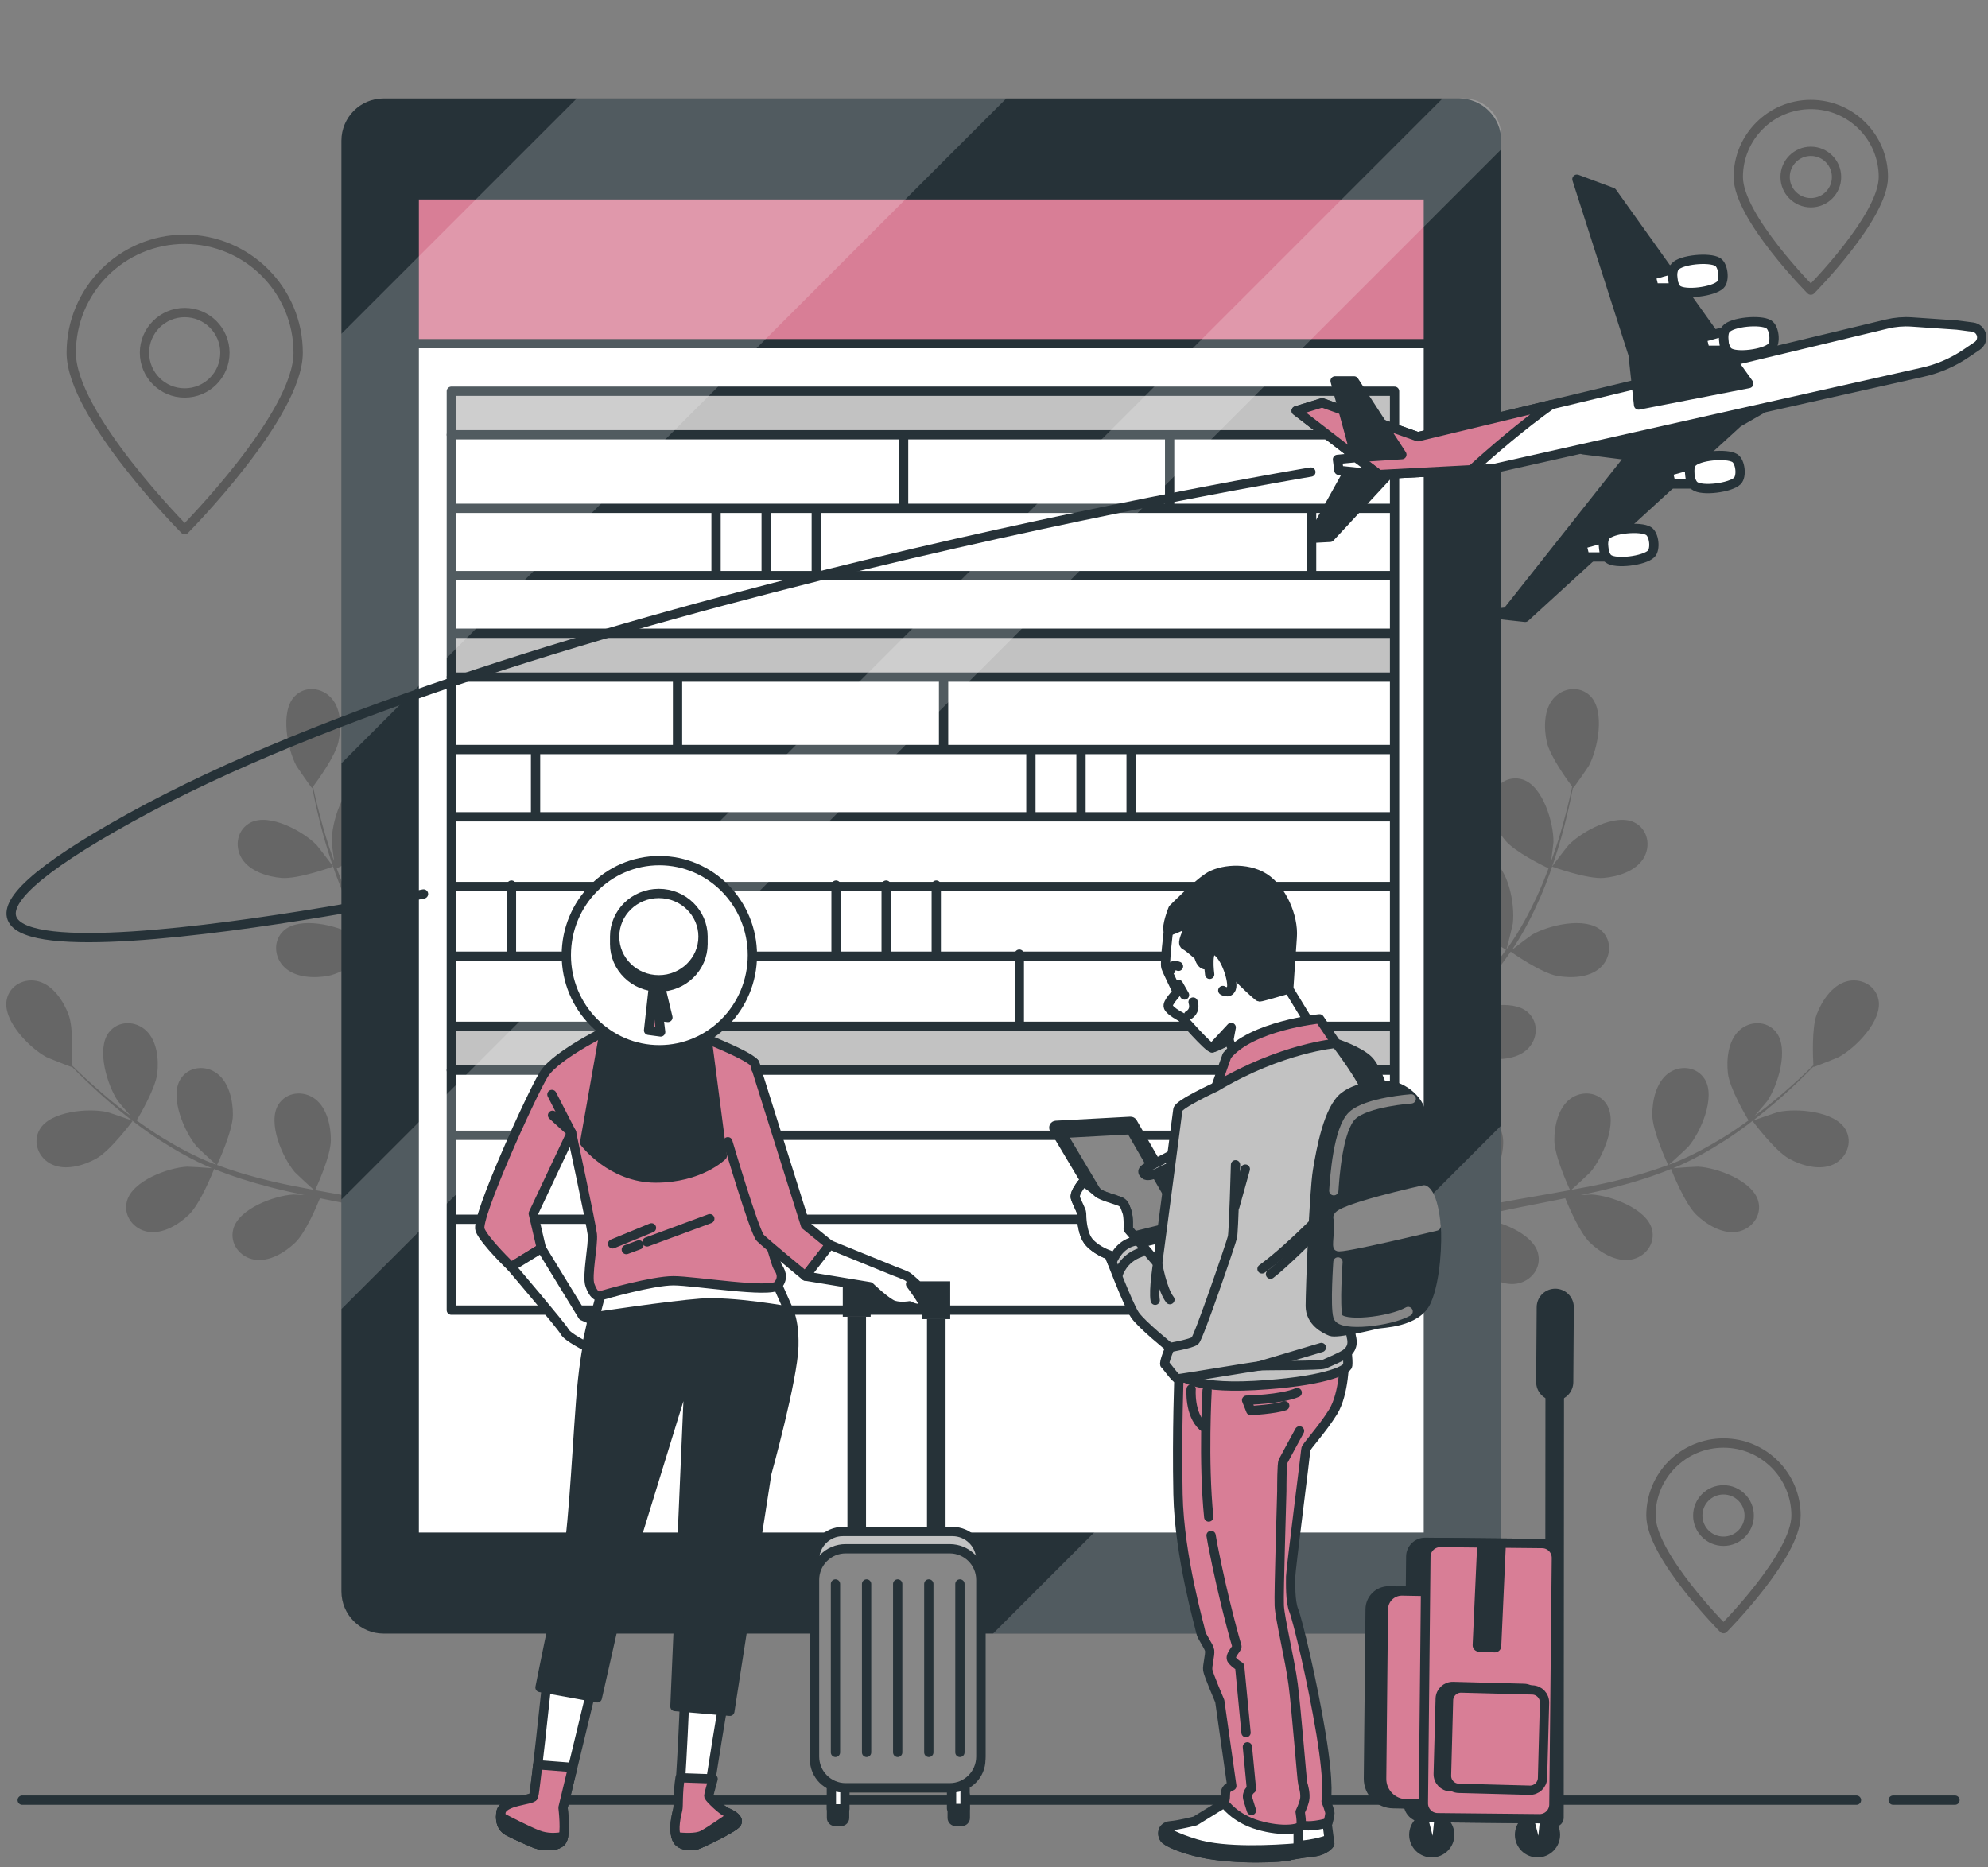 <svg width="214" height="201" viewBox="0 0 214 201" fill="none" xmlns="http://www.w3.org/2000/svg">
<rect x="0" y="0" width="214" height="201" fill="#808080" stroke="none"/>
<path d="M203.791 193.791H210.443" stroke="#263238" stroke-linecap="round" stroke-linejoin="round"/>
<path d="M2.392 193.791H199.84" stroke="#263238" stroke-linecap="round" stroke-linejoin="round"/>
<path opacity="0.3" d="M19.882 25.762C13.137 25.762 7.669 31.23 7.669 37.975C7.669 44.72 19.882 57.02 19.882 57.02C19.882 57.02 32.095 44.72 32.095 37.975C32.095 31.23 26.627 25.762 19.882 25.762ZM19.882 42.304C17.491 42.304 15.553 40.366 15.553 37.975C15.553 35.584 17.491 33.646 19.882 33.646C22.273 33.646 24.211 35.584 24.211 37.975C24.211 40.366 22.273 42.304 19.882 42.304Z" stroke="black" stroke-linecap="round" stroke-linejoin="round"/>
<path opacity="0.3" d="M185.526 155.345C181.213 155.345 177.717 158.841 177.717 163.154C177.717 167.467 185.526 175.331 185.526 175.331C185.526 175.331 193.335 167.467 193.335 163.154C193.335 158.841 189.839 155.345 185.526 155.345ZM185.526 165.922C183.997 165.922 182.758 164.682 182.758 163.154C182.758 161.625 183.997 160.386 185.526 160.386C187.055 160.386 188.294 161.625 188.294 163.154C188.294 164.682 187.055 165.922 185.526 165.922Z" stroke="black" stroke-linecap="round" stroke-linejoin="round"/>
<path opacity="0.3" d="M194.928 11.247C190.615 11.247 187.119 14.743 187.119 19.056C187.119 23.369 194.928 31.234 194.928 31.234C194.928 31.234 202.737 23.369 202.737 19.056C202.737 14.743 199.241 11.247 194.928 11.247ZM194.928 21.824C193.399 21.824 192.16 20.585 192.16 19.056C192.16 17.527 193.399 16.288 194.928 16.288C196.456 16.288 197.696 17.527 197.696 19.056C197.696 20.585 196.456 21.824 194.928 21.824Z" stroke="black" stroke-linecap="round" stroke-linejoin="round"/>
<g opacity="0.2">
<path d="M192.608 124.749C191.039 123.894 188.656 120.676 188.654 120.673C188.629 120.64 191.252 119.746 191.424 119.709C193.415 119.276 197.515 119.611 198.66 121.584C199.484 123.005 198.752 124.72 197.315 125.369C195.848 126.033 193.944 125.477 192.608 124.749Z" fill="black"/>
<path d="M182.599 130.768C181.362 129.578 179.99 126.12 179.882 125.844C177.956 126.625 175.916 127.27 173.816 127.808C172.616 128.118 171.397 128.392 170.172 128.652C170.749 128.616 171.265 128.589 171.338 128.593C173.372 128.702 177.238 130.107 177.821 132.312C178.241 133.901 177.082 135.361 175.524 135.608C173.934 135.861 172.244 134.822 171.148 133.767C170.035 132.697 168.807 129.772 168.492 128.993C168.02 129.088 167.551 129.188 167.08 129.28C164.818 129.726 162.559 130.161 160.356 130.656C159.579 130.83 158.821 131.03 158.062 131.227C158.574 131.196 159.006 131.174 159.073 131.178C161.107 131.286 164.973 132.691 165.556 134.897C165.976 136.486 164.817 137.946 163.26 138.193C161.669 138.445 159.979 137.406 158.883 136.351C157.821 135.33 156.663 132.64 156.284 131.717C155.513 131.943 154.74 132.167 154.002 132.42C153.502 132.604 153.008 132.747 152.517 132.96C152.026 133.161 151.54 133.36 151.058 133.556C150.145 133.969 149.2 134.389 148.32 134.814C147.705 135.105 147.124 135.394 146.538 135.683C147.309 135.501 148.826 135.176 148.956 135.164C150.982 134.962 155.017 135.766 155.927 137.858C156.583 139.364 155.659 140.983 154.157 141.463C152.623 141.954 150.796 141.183 149.552 140.306C148.183 139.341 146.362 136.265 146.137 135.879C145.17 136.361 144.233 136.839 143.357 137.304C141.42 138.326 139.716 139.284 138.29 140.116L137.373 138.934C138.87 138.102 140.673 137.135 142.739 136.102C143.719 135.609 144.776 135.101 145.867 134.59C145.788 134.315 145.344 132.745 145.114 131.227C143.399 131.08 140.396 129.624 140.01 129.433C139.468 130.368 138.951 131.284 138.477 132.155C137.48 133.976 136.628 135.631 135.918 137.06L134.927 135.783C135.607 134.5 136.397 133.058 137.298 131.493C137.844 130.541 138.446 129.534 139.074 128.507C138.74 128.223 136.024 125.886 135.313 124.367C134.668 122.99 134.229 121.055 134.981 119.631C135.716 118.236 137.473 117.61 138.842 118.52C140.741 119.783 140.824 123.896 140.271 125.856C140.238 125.972 139.744 127.187 139.419 127.949C139.678 127.53 139.925 127.121 140.197 126.693C140.728 125.844 141.284 125.012 141.878 124.115C142.18 123.692 142.486 123.264 142.794 122.832C143.091 122.398 143.459 121.976 143.793 121.543C144.588 120.553 145.442 119.59 146.324 118.638C145.581 118.17 142.968 116.473 142.118 115.203C141.272 113.939 140.545 112.093 141.073 110.572C141.589 109.082 143.23 108.197 144.721 108.889C146.789 109.849 147.495 113.903 147.245 115.924C147.23 116.05 146.887 117.48 146.684 118.262C147.218 117.694 147.749 117.125 148.308 116.568C149.923 114.959 151.608 113.382 153.281 111.8C153.794 111.316 154.299 110.827 154.806 110.34C154.54 110.177 151.391 108.227 150.439 106.804C149.592 105.54 148.866 103.694 149.393 102.172C149.909 100.683 151.551 99.798 153.041 100.49C155.11 101.45 155.815 105.503 155.565 107.525C155.546 107.677 155.051 109.734 154.899 110.251C156.017 109.178 157.12 108.098 158.165 106.989C159.609 105.462 160.94 103.882 162.118 102.257C161.994 102.182 158.698 100.161 157.722 98.704C156.876 97.44 156.149 95.594 156.677 94.072C157.193 92.583 158.834 91.698 160.325 92.39C162.394 93.35 163.099 97.403 162.849 99.425C162.829 99.583 162.295 101.797 162.169 102.191C162.239 102.094 162.322 102.001 162.39 101.904C163.625 100.153 164.601 98.302 165.431 96.524C165.915 95.492 166.319 94.478 166.691 93.483C166.038 93.169 163.072 91.704 162.05 90.49C161.07 89.326 160.144 87.572 160.502 86.002C160.851 84.464 162.385 83.404 163.942 83.928C166.105 84.656 167.251 88.607 167.224 90.643C167.223 90.754 167.083 91.878 166.97 92.696C167.131 92.244 167.306 91.781 167.451 91.346C168.002 89.711 168.405 88.18 168.751 86.821C168.941 86.047 169.098 85.343 169.238 84.683C168.758 84.041 166.857 81.431 166.515 79.91C166.182 78.426 166.169 76.442 167.21 75.213C168.229 74.01 170.078 73.776 171.219 74.959C172.802 76.601 171.999 80.635 171.037 82.431C170.954 82.586 169.375 84.863 169.35 84.83L169.32 84.791C169.199 85.43 169.061 86.112 168.895 86.855C168.578 88.224 168.207 89.767 167.69 91.421C167.178 93.074 166.575 94.856 165.77 96.676C164.966 98.501 164.027 100.379 162.809 102.19C162.796 102.21 162.778 102.23 162.765 102.25C163.285 101.831 164.78 100.708 164.905 100.636C166.661 99.604 170.661 98.643 172.364 100.161C173.591 101.254 173.43 103.111 172.267 104.177C171.08 105.265 169.097 105.33 167.601 105.055C165.914 104.745 162.861 102.618 162.619 102.448C161.443 104.161 160.098 105.824 158.644 107.432C157.813 108.352 156.948 109.253 156.069 110.146C156.531 109.798 156.946 109.49 157.009 109.454C158.766 108.422 162.765 107.461 164.468 108.979C165.695 110.073 165.534 111.93 164.371 112.995C163.184 114.083 161.202 114.149 159.705 113.874C158.187 113.594 155.548 111.833 154.856 111.358C154.516 111.696 154.179 112.039 153.837 112.376C152.196 113.996 150.552 115.605 148.987 117.232C148.436 117.806 147.914 118.391 147.389 118.974C147.8 118.666 148.148 118.409 148.205 118.376C149.962 117.344 153.961 116.383 155.664 117.901C156.891 118.995 156.73 120.852 155.567 121.917C154.38 123.005 152.397 123.07 150.901 122.795C149.453 122.529 147.002 120.925 146.177 120.364C145.658 120.977 145.137 121.591 144.661 122.209C144.346 122.639 144.013 123.03 143.721 123.479C143.422 123.917 143.126 124.351 142.833 124.78C142.299 125.629 141.743 126.5 141.242 127.341C140.89 127.923 140.565 128.484 140.236 129.048C140.779 128.471 141.864 127.363 141.965 127.281C143.015 126.427 145.047 125.458 146.856 125.266C147.01 125.138 147.174 125.025 147.35 124.929C148.733 124.172 150.543 124.619 151.183 126.133C152.071 128.234 149.871 131.711 148.328 133.04C148.237 133.118 147.154 133.859 146.464 134.315C146.911 134.109 147.342 133.904 147.804 133.697C148.716 133.282 149.639 132.895 150.629 132.474C151.115 132.287 151.605 132.1 152.101 131.91C152.588 131.711 153.128 131.563 153.645 131.385C154.854 130.999 156.098 130.666 157.359 130.358C156.997 129.559 155.754 126.702 155.746 125.174C155.737 123.652 156.15 121.712 157.429 120.734C158.681 119.776 160.538 119.943 161.4 121.343C162.595 123.285 160.948 127.055 159.624 128.603C159.542 128.7 158.467 129.704 157.866 130.244C158.625 130.065 159.382 129.883 160.156 129.727C162.39 129.276 164.665 128.889 166.934 128.493C167.629 128.372 168.319 128.243 169.011 128.117C168.88 127.834 167.329 124.47 167.319 122.758C167.311 121.237 167.723 119.297 169.002 118.318C170.255 117.361 172.112 117.528 172.973 118.927C174.169 120.87 172.521 124.639 171.198 126.188C171.098 126.304 169.55 127.747 169.138 128.094C170.662 127.816 172.178 127.524 173.661 127.175C175.708 126.697 177.69 126.115 179.569 125.409C179.507 125.277 177.873 121.773 177.863 120.02C177.854 118.499 178.267 116.559 179.546 115.581C180.798 114.623 182.655 114.79 183.517 116.19C184.712 118.132 183.065 121.902 181.741 123.45C181.637 123.571 179.97 125.122 179.648 125.382C179.76 125.34 179.88 125.308 179.991 125.265C181.987 124.485 183.822 123.48 185.495 122.455C186.468 121.861 187.364 121.238 188.223 120.614C187.852 119.992 186.186 117.133 186.003 115.557C185.828 114.045 186.024 112.072 187.188 110.959C188.328 109.87 190.192 109.832 191.202 111.128C192.604 112.927 191.38 116.855 190.235 118.539C190.172 118.631 189.436 119.492 188.891 120.111C189.274 119.823 189.675 119.533 190.037 119.25C191.397 118.19 192.579 117.136 193.617 116.193C194.203 115.653 194.722 115.152 195.203 114.678C195.157 113.879 195.01 110.653 195.564 109.196C196.105 107.774 197.189 106.113 198.735 105.662C200.249 105.22 201.92 106.045 202.219 107.661C202.634 109.904 199.738 112.826 197.946 113.793C197.791 113.876 195.217 114.905 195.214 114.863C195.214 114.863 195.212 114.824 195.212 114.815C194.758 115.28 194.266 115.773 193.718 116.301C192.699 117.268 191.538 118.351 190.194 119.444C188.855 120.541 187.369 121.695 185.694 122.768C184.017 123.847 182.197 124.896 180.182 125.734C180.16 125.743 180.135 125.75 180.112 125.76C180.777 125.697 182.644 125.586 182.788 125.594C184.822 125.702 188.688 127.107 189.271 129.313C189.691 130.901 188.532 132.362 186.975 132.609C185.384 132.861 183.695 131.822 182.599 130.768Z" fill="black"/>
<path d="M167.083 93.295C167.044 93.281 168.739 91.088 168.862 90.963C170.283 89.504 173.888 87.521 175.931 88.535C177.403 89.266 177.738 91.1 176.897 92.434C176.04 93.797 174.145 94.383 172.629 94.513C170.849 94.666 167.086 93.296 167.083 93.295Z" fill="black"/>
</g>
<g opacity="0.2">
<path d="M10.326 124.749C11.895 123.894 14.278 120.676 14.28 120.673C14.305 120.64 11.682 119.746 11.51 119.709C9.52 119.276 5.419 119.611 4.274 121.584C3.45 123.005 4.182 124.72 5.619 125.369C7.086 126.033 8.99 125.477 10.326 124.749Z" fill="black"/>
<path d="M20.335 130.768C21.572 129.578 22.944 126.12 23.052 125.844C24.979 126.625 27.018 127.27 29.118 127.808C30.319 128.118 31.537 128.392 32.762 128.652C32.185 128.616 31.669 128.589 31.597 128.593C29.562 128.702 25.696 130.107 25.113 132.312C24.693 133.901 25.852 135.361 27.41 135.608C29 135.861 30.69 134.822 31.786 133.767C32.899 132.697 34.127 129.772 34.443 128.993C34.914 129.088 35.383 129.188 35.854 129.28C38.116 129.726 40.375 130.161 42.578 130.656C43.355 130.83 44.113 131.03 44.872 131.227C44.36 131.196 43.928 131.174 43.861 131.178C41.828 131.286 37.961 132.691 37.378 134.897C36.958 136.486 38.117 137.946 39.674 138.193C41.265 138.445 42.955 137.406 44.051 136.351C45.113 135.33 46.271 132.64 46.65 131.717C47.421 131.943 48.195 132.167 48.932 132.42C49.432 132.604 49.926 132.747 50.417 132.96C50.908 133.161 51.394 133.36 51.876 133.556C52.789 133.969 53.734 134.389 54.615 134.814C55.23 135.105 55.81 135.394 56.396 135.683C55.625 135.501 54.108 135.176 53.978 135.164C51.952 134.962 47.917 135.766 47.007 137.858C46.351 139.364 47.276 140.983 48.778 141.463C50.311 141.954 52.139 141.183 53.382 140.306C54.751 139.341 56.572 136.265 56.797 135.879C57.764 136.361 58.701 136.839 59.577 137.304C61.514 138.326 63.218 139.284 64.644 140.116L65.561 138.934C64.064 138.102 62.261 137.135 60.195 136.102C59.215 135.609 58.158 135.101 57.067 134.59C57.147 134.315 57.59 132.745 57.821 131.227C59.535 131.08 62.538 129.624 62.924 129.433C63.466 130.368 63.983 131.284 64.457 132.155C65.454 133.976 66.306 135.631 67.016 137.06L68.007 135.783C67.327 134.5 66.537 133.058 65.636 131.493C65.091 130.541 64.489 129.534 63.861 128.507C64.195 128.223 66.91 125.886 67.622 124.367C68.266 122.99 68.705 121.055 67.953 119.631C67.218 118.236 65.461 117.61 64.093 118.52C62.193 119.783 62.11 123.896 62.663 125.856C62.696 125.972 63.19 127.187 63.515 127.949C63.256 127.53 63.009 127.121 62.737 126.693C62.206 125.844 61.651 125.012 61.056 124.115C60.754 123.692 60.449 123.264 60.141 122.832C59.843 122.398 59.475 121.976 59.141 121.543C58.346 120.553 57.492 119.59 56.611 118.638C57.353 118.17 59.966 116.473 60.816 115.203C61.662 113.939 62.389 112.093 61.861 110.572C61.346 109.082 59.704 108.197 58.214 108.889C56.145 109.849 55.439 113.903 55.689 115.924C55.705 116.05 56.047 117.48 56.25 118.262C55.716 117.694 55.185 117.125 54.626 116.568C53.011 114.959 51.327 113.382 49.654 111.8C49.14 111.316 48.635 110.827 48.128 110.34C48.394 110.177 51.543 108.227 52.495 106.804C53.342 105.54 54.069 103.694 53.541 102.172C53.025 100.683 51.384 99.798 49.893 100.49C47.824 101.45 47.119 105.503 47.369 107.525C47.388 107.677 47.883 109.734 48.035 110.251C46.917 109.178 45.814 108.098 44.769 106.989C43.325 105.462 41.994 103.882 40.816 102.257C40.94 102.182 44.236 100.161 45.212 98.704C46.058 97.44 46.785 95.594 46.257 94.072C45.741 92.583 44.1 91.698 42.609 92.39C40.54 93.35 39.835 97.403 40.085 99.425C40.105 99.583 40.639 101.797 40.765 102.191C40.695 102.094 40.612 102.001 40.544 101.904C39.309 100.153 38.333 98.302 37.503 96.524C37.02 95.492 36.615 94.478 36.243 93.483C36.896 93.169 39.862 91.704 40.885 90.49C41.865 89.326 42.79 87.572 42.432 86.002C42.083 84.464 40.549 83.404 38.992 83.928C36.83 84.656 35.683 88.607 35.71 90.643C35.711 90.754 35.851 91.878 35.964 92.696C35.803 92.244 35.628 91.781 35.483 91.346C34.932 89.711 34.529 88.18 34.183 86.821C33.993 86.047 33.836 85.343 33.696 84.683C34.176 84.041 36.077 81.431 36.419 79.91C36.752 78.426 36.765 76.442 35.725 75.213C34.706 74.01 32.856 73.776 31.715 74.959C30.132 76.601 30.935 80.635 31.897 82.431C31.98 82.586 33.559 84.863 33.585 84.83L33.614 84.791C33.735 85.43 33.874 86.112 34.039 86.855C34.356 88.224 34.727 89.767 35.244 91.421C35.757 93.074 36.36 94.856 37.164 96.676C37.968 98.501 38.907 100.379 40.125 102.19C40.139 102.21 40.156 102.23 40.169 102.25C39.649 101.831 38.154 100.708 38.029 100.636C36.273 99.604 32.273 98.643 30.57 100.161C29.343 101.254 29.504 103.111 30.667 104.177C31.855 105.265 33.837 105.33 35.333 105.055C37.021 104.745 40.073 102.618 40.315 102.448C41.491 104.161 42.837 105.824 44.291 107.432C45.121 108.352 45.986 109.253 46.865 110.146C46.403 109.798 45.988 109.49 45.925 109.454C44.169 108.422 40.169 107.461 38.466 108.979C37.239 110.073 37.4 111.93 38.563 112.995C39.75 114.083 41.733 114.149 43.229 113.874C44.747 113.594 47.386 111.833 48.078 111.358C48.419 111.696 48.755 112.039 49.097 112.376C50.738 113.996 52.382 115.605 53.947 117.232C54.499 117.806 55.02 118.391 55.545 118.974C55.135 118.666 54.786 118.409 54.729 118.376C52.972 117.344 48.973 116.383 47.27 117.901C46.043 118.995 46.204 120.852 47.367 121.917C48.554 123.005 50.537 123.07 52.033 122.795C53.482 122.529 55.932 120.925 56.757 120.364C57.276 120.977 57.797 121.591 58.273 122.209C58.588 122.639 58.921 123.03 59.213 123.479C59.512 123.917 59.808 124.351 60.102 124.78C60.635 125.629 61.192 126.5 61.692 127.341C62.044 127.923 62.369 128.484 62.698 129.048C62.155 128.471 61.07 127.363 60.969 127.281C59.919 126.427 57.887 125.458 56.079 125.266C55.924 125.138 55.76 125.025 55.584 124.929C54.201 124.172 52.391 124.619 51.751 126.133C50.864 128.234 53.063 131.711 54.606 133.04C54.697 133.118 55.78 133.859 56.471 134.315C56.023 134.109 55.592 133.904 55.13 133.697C54.218 133.282 53.295 132.895 52.305 132.474C51.819 132.287 51.329 132.1 50.833 131.91C50.346 131.711 49.806 131.563 49.289 131.385C48.08 130.999 46.836 130.666 45.575 130.358C45.937 129.559 47.18 126.702 47.188 125.174C47.197 123.652 46.784 121.712 45.505 120.734C44.253 119.776 42.396 119.943 41.535 121.343C40.339 123.285 41.986 127.055 43.31 128.603C43.392 128.7 44.467 129.704 45.068 130.244C44.309 130.065 43.552 129.883 42.778 129.727C40.544 129.276 38.269 128.889 36.001 128.493C35.306 128.372 34.615 128.243 33.923 128.117C34.054 127.834 35.605 124.47 35.615 122.758C35.623 121.237 35.211 119.297 33.932 118.318C32.679 117.361 30.823 117.528 29.961 118.927C28.765 120.87 30.413 124.639 31.736 126.188C31.836 126.304 33.385 127.747 33.796 128.094C32.272 127.816 30.756 127.524 29.273 127.175C27.226 126.697 25.244 126.115 23.366 125.409C23.427 125.277 25.061 121.773 25.071 120.02C25.08 118.499 24.668 116.559 23.388 115.581C22.136 114.623 20.279 114.79 19.418 116.19C18.222 118.132 19.869 121.902 21.193 123.45C21.297 123.571 22.964 125.122 23.286 125.382C23.174 125.34 23.054 125.308 22.943 125.265C20.947 124.485 19.112 123.48 17.439 122.455C16.466 121.861 15.57 121.238 14.711 120.614C15.082 119.992 16.748 117.133 16.931 115.557C17.106 114.045 16.91 112.072 15.746 110.959C14.606 109.87 12.742 109.832 11.732 111.128C10.33 112.927 11.554 116.855 12.699 118.539C12.762 118.631 13.498 119.492 14.043 120.111C13.66 119.823 13.259 119.533 12.897 119.25C11.537 118.19 10.355 117.136 9.317 116.193C8.731 115.653 8.212 115.152 7.732 114.678C7.777 113.879 7.924 110.653 7.37 109.196C6.829 107.774 5.745 106.113 4.199 105.662C2.686 105.22 1.014 106.045 0.715 107.661C0.3 109.904 3.196 112.826 4.989 113.793C5.144 113.876 7.717 114.905 7.72 114.863C7.72 114.863 7.722 114.824 7.723 114.815C8.176 115.28 8.668 115.773 9.216 116.301C10.236 117.268 11.396 118.351 12.74 119.444C14.079 120.541 15.565 121.695 17.24 122.768C18.918 123.847 20.737 124.896 22.752 125.734C22.775 125.743 22.8 125.75 22.822 125.76C22.157 125.697 20.291 125.586 20.146 125.594C18.112 125.702 14.246 127.107 13.663 129.313C13.243 130.901 14.402 132.362 15.959 132.609C17.55 132.861 19.239 131.822 20.335 130.768Z" fill="black"/>
<path d="M35.851 93.295C35.89 93.281 34.195 91.088 34.072 90.963C32.651 89.504 29.046 87.521 27.003 88.535C25.531 89.266 25.196 91.1 26.036 92.434C26.894 93.797 28.789 94.383 30.305 94.513C32.084 94.666 35.847 93.296 35.851 93.295Z" fill="black"/>
</g>
<path d="M157.056 10.597H41.292C38.784 10.597 36.751 12.631 36.751 15.139V171.321C36.751 173.829 38.784 175.862 41.292 175.862H157.056C159.564 175.862 161.597 173.829 161.597 171.321V15.139C161.597 12.631 159.564 10.597 157.056 10.597Z" fill="#263238"/>
<path d="M153.758 20.975H44.591V165.484H153.758V20.975Z" fill="white" stroke="#263238" stroke-linecap="round" stroke-linejoin="round"/>
<path d="M150.251 110.522H48.584V115.206H150.251V110.522Z" fill="#C2C2C2"/>
<path d="M48.584 115.206H149.845" stroke="#263238" stroke-linecap="round" stroke-linejoin="round"/>
<path d="M48.808 110.485H150.032" stroke="#263238" stroke-linecap="round" stroke-linejoin="round"/>
<path d="M150.032 102.943H48.808" stroke="#263238" stroke-linecap="round" stroke-linejoin="round"/>
<path d="M150.032 122.22H48.808" stroke="#263238" stroke-linecap="round" stroke-linejoin="round"/>
<path d="M150.032 131.256H48.808" stroke="#263238" stroke-linecap="round" stroke-linejoin="round"/>
<path d="M150.251 68.21H48.584V72.894H150.251V68.21Z" fill="#C2C2C2"/>
<path d="M150.251 42.12H48.584V46.804H150.251V42.12Z" fill="#C2C2C2"/>
<path d="M150.119 42.12H48.584V141.039H150.119V42.12Z" stroke="#263238" stroke-linecap="round" stroke-linejoin="round"/>
<path d="M48.584 46.804H149.845" stroke="#263238" stroke-linecap="round" stroke-linejoin="round"/>
<path d="M48.584 72.894H149.845" stroke="#263238" stroke-linecap="round" stroke-linejoin="round"/>
<path d="M48.808 54.722H150.032" stroke="#263238" stroke-linecap="round" stroke-linejoin="round"/>
<path d="M97.268 54.535V46.998" stroke="#263238" stroke-linecap="round" stroke-linejoin="round"/>
<path d="M48.808 61.965H150.032" stroke="#263238" stroke-linecap="round" stroke-linejoin="round"/>
<path d="M48.808 68.172H150.032" stroke="#263238" stroke-linecap="round" stroke-linejoin="round"/>
<path d="M77.08 61.778V54.858" stroke="#263238" stroke-linecap="round" stroke-linejoin="round"/>
<path d="M82.474 61.778V54.858" stroke="#263238" stroke-linecap="round" stroke-linejoin="round"/>
<path d="M87.868 61.778V54.858" stroke="#263238" stroke-linecap="round" stroke-linejoin="round"/>
<path d="M141.189 61.778V54.858" stroke="#263238" stroke-linecap="round" stroke-linejoin="round"/>
<path d="M125.906 54.535V46.998" stroke="#263238" stroke-linecap="round" stroke-linejoin="round"/>
<path d="M150.032 80.689H48.808" stroke="#263238" stroke-linecap="round" stroke-linejoin="round"/>
<path d="M101.572 80.502V72.966" stroke="#263238" stroke-linecap="round" stroke-linejoin="round"/>
<path d="M109.726 110.253V102.717" stroke="#263238" stroke-linecap="round" stroke-linejoin="round"/>
<path d="M150.032 87.933H48.808" stroke="#263238" stroke-linecap="round" stroke-linejoin="round"/>
<path d="M150.032 95.438H48.808" stroke="#263238" stroke-linecap="round" stroke-linejoin="round"/>
<path d="M121.76 87.745V80.825" stroke="#263238" stroke-linecap="round" stroke-linejoin="round"/>
<path d="M116.366 87.745V80.825" stroke="#263238" stroke-linecap="round" stroke-linejoin="round"/>
<path d="M110.972 87.745V80.825" stroke="#263238" stroke-linecap="round" stroke-linejoin="round"/>
<path d="M57.651 87.745V80.825" stroke="#263238" stroke-linecap="round" stroke-linejoin="round"/>
<path d="M100.784 102.897V95.282" stroke="#263238" stroke-linecap="round" stroke-linejoin="round"/>
<path d="M95.39 102.897V95.282" stroke="#263238" stroke-linecap="round" stroke-linejoin="round"/>
<path d="M89.996 102.897V95.282" stroke="#263238" stroke-linecap="round" stroke-linejoin="round"/>
<path d="M55.057 102.897V95.282" stroke="#263238" stroke-linecap="round" stroke-linejoin="round"/>
<path d="M72.934 80.502V72.966" stroke="#263238" stroke-linecap="round" stroke-linejoin="round"/>
<path d="M153.758 20.975H44.591V36.995H153.758V20.975Z" fill="#D87E96" stroke="#263238" stroke-linecap="round" stroke-linejoin="round"/>
<path opacity="0.2" d="M36.751 35.933V82.17L108.324 10.597H62.086L36.751 35.933Z" fill="white"/>
<path opacity="0.2" d="M161.597 16.08V14.632C161.597 12.404 159.791 10.597 157.563 10.597H155.286L36.751 129.132V140.927L161.597 16.08Z" fill="white"/>
<path opacity="0.2" d="M161.597 167.399V121.161L106.897 175.862H153.135L161.597 167.399Z" fill="white"/>
<path d="M167.107 196.437C166.508 195.553 165.305 195.322 164.42 195.921C163.536 196.52 163.305 197.723 163.905 198.608C164.504 199.492 165.707 199.723 166.591 199.123C167.475 198.524 167.706 197.321 167.107 196.437Z" fill="#263238" stroke="#263238" stroke-linecap="round" stroke-linejoin="round"/>
<path d="M164.181 194.116L165.229 198.202L166.047 198.139L166.467 194.042L164.181 194.116Z" fill="white" stroke="#263238" stroke-linecap="round" stroke-linejoin="round"/>
<path d="M155.726 196.437C155.127 195.553 153.924 195.322 153.04 195.921C152.155 196.52 151.924 197.723 152.524 198.608C153.123 199.492 154.326 199.723 155.21 199.123C156.095 198.524 156.326 197.321 155.726 196.437Z" fill="#263238" stroke="#263238" stroke-linecap="round" stroke-linejoin="round"/>
<path d="M152.8 194.116L153.848 198.202L154.666 198.139L155.086 194.042L152.8 194.116Z" fill="white" stroke="#263238" stroke-linecap="round" stroke-linejoin="round"/>
<path d="M167.361 148.78L167.327 195.672" stroke="#263238" stroke-width="2" stroke-linecap="round" stroke-linejoin="round"/>
<path d="M167.417 140.732L167.361 148.78" stroke="#263238" stroke-width="4" stroke-linecap="round" stroke-linejoin="round"/>
<path d="M164.385 166.15L153.418 166.038C152.567 166.03 151.87 166.713 151.861 167.564L151.592 194.107C151.583 194.958 152.266 195.655 153.117 195.663L164.084 195.775C164.935 195.783 165.632 195.1 165.641 194.249L165.91 167.706C165.919 166.855 165.236 166.158 164.385 166.15Z" fill="#263238" stroke="#263238" stroke-linecap="round" stroke-linejoin="round"/>
<path d="M149.965 194.174L153.118 194.238L153.35 171.332L149.498 171.261C148.4 171.25 147.501 172.131 147.489 173.23L147.304 191.46C147.289 192.944 148.48 194.159 149.965 194.174Z" fill="#263238" stroke="#263238" stroke-linecap="round" stroke-linejoin="round"/>
<path d="M151.39 194.189L154.543 194.252L154.776 171.347L150.924 171.276C149.825 171.265 148.926 172.146 148.915 173.244L148.73 191.474C148.715 192.958 149.906 194.174 151.39 194.189Z" fill="#D87E96" stroke="#263238" stroke-linecap="round" stroke-linejoin="round"/>
<path d="M166.014 166.166L155.047 166.055C154.196 166.046 153.499 166.729 153.49 167.58L153.221 194.123C153.212 194.974 153.895 195.671 154.746 195.68L165.713 195.791C166.564 195.8 167.261 195.117 167.27 194.266L167.539 167.723C167.548 166.872 166.865 166.175 166.014 166.166Z" fill="#D87E96" stroke="#263238" stroke-linecap="round" stroke-linejoin="round"/>
<path d="M159.02 166.095L158.523 177.084C158.506 177.467 158.802 177.792 159.185 177.809L160.881 177.886C161.264 177.903 161.588 177.607 161.605 177.224L162.107 166.127L159.02 166.095Z" fill="#263238"/>
<path d="M156.417 181.552L164.056 181.756C164.8 181.775 165.388 182.395 165.368 183.139L165.153 191.238C165.133 191.982 164.513 192.57 163.769 192.55L156.13 192.347C155.386 192.327 154.798 191.707 154.818 190.963L155.033 182.864C155.053 182.121 155.673 181.533 156.417 181.552Z" fill="#263238" stroke="#263238" stroke-linecap="round" stroke-linejoin="round"/>
<path d="M157.31 181.724L164.949 181.927C165.693 181.947 166.281 182.567 166.261 183.311L166.046 191.41C166.026 192.154 165.406 192.741 164.662 192.722L157.023 192.518C156.279 192.499 155.691 191.879 155.711 191.135L155.926 183.036C155.946 182.292 156.566 181.704 157.31 181.724Z" fill="#D87E96" stroke="#263238" stroke-linecap="round" stroke-linejoin="round"/>
<path d="M125.775 100.234C125.775 100.234 125.342 103.648 125.504 104.135C125.667 104.623 126.642 106.574 126.696 106.736C126.751 106.899 125.558 107.929 125.775 108.416C125.992 108.904 127.184 109.5 127.184 109.5C127.184 109.5 130.11 112.86 130.49 112.806C130.869 112.751 132.278 111.993 132.278 111.993L133.091 113.889L141.165 110.475L138.726 106.465C138.726 106.465 136.18 100.017 133.795 97.958C131.411 95.898 126.751 97.903 125.775 100.234Z" fill="white" stroke="#263238" stroke-linecap="round" stroke-linejoin="round"/>
<path d="M130.49 112.806L132.536 110.606L132.278 111.993L130.49 112.806Z" fill="#263238" stroke="#263238" stroke-linecap="round" stroke-linejoin="round"/>
<path d="M127.943 109.283C127.943 109.283 128.756 108.904 128.431 107.874" stroke="#263238" stroke-linecap="round" stroke-linejoin="round"/>
<path d="M126.046 104.406C126.046 104.406 126.046 103.702 126.859 104.027" stroke="#263238" stroke-linecap="round" stroke-linejoin="round"/>
<path d="M126.859 105.978L127.509 107.116" stroke="#263238" stroke-linecap="round" stroke-linejoin="round"/>
<path d="M136.071 94.49C134.175 93.297 131.357 93.568 130.002 94.49C128.735 95.352 126.567 97.54 126.293 97.819C126.294 97.816 126.295 97.811 126.296 97.806C126.285 97.82 126.275 97.837 126.263 97.849C126.263 97.849 125.504 99.737 125.775 100.234C126.317 100.179 128.051 99.096 127.943 99.746C127.835 100.396 127.13 101.534 127.564 101.751C127.997 101.968 129.05 102.932 129.05 102.932C129.05 102.932 129.244 103.973 129.894 103.864C130.544 103.756 131.032 102.726 131.52 103.377C132.007 104.027 135.367 107.332 135.584 107.332C135.8 107.332 138.727 106.465 138.727 106.465C138.727 106.465 138.943 103.106 139.106 100.884C139.269 98.662 137.968 95.682 136.071 94.49Z" fill="#263238" stroke="#263238" stroke-linecap="round" stroke-linejoin="round"/>
<path d="M130.219 104.894C130.219 104.894 129.785 101.805 130.869 102.347C131.953 102.889 132.82 105.761 132.549 106.411C132.278 107.061 131.628 106.628 131.628 106.628" fill="white"/>
<path d="M130.219 104.894C130.219 104.894 129.785 101.805 130.869 102.347C131.953 102.889 132.82 105.761 132.549 106.411C132.278 107.061 131.628 106.628 131.628 106.628" stroke="#263238" stroke-linecap="round" stroke-linejoin="round"/>
<path d="M132.074 113.642L130.886 117.008C130.886 117.008 134.516 115.028 138.015 113.84C141.513 112.652 143.824 112.322 143.824 112.322L142.041 109.681C142.041 109.681 134.714 110.407 132.074 113.642Z" fill="#D87E96" stroke="#263238" stroke-linecap="round" stroke-linejoin="round"/>
<path d="M113.472 121.521L120.956 134.079C121.012 134.173 121.123 134.219 121.229 134.193L128.254 132.468C128.415 132.428 128.493 132.245 128.41 132.102L121.919 120.837C121.872 120.756 121.783 120.708 121.69 120.713L113.672 121.145C113.485 121.155 113.376 121.36 113.472 121.521Z" fill="#263238" stroke="#263238" stroke-linecap="round" stroke-linejoin="round"/>
<path d="M114.3 122.018L121.035 133.319L127.542 131.721L121.72 121.619L114.3 122.018Z" fill="#878787" stroke="#263238" stroke-linecap="round" stroke-linejoin="round"/>
<path d="M126.595 124.072C126.595 124.072 124.615 125.128 123.889 125.458C123.163 125.788 122.767 126.052 123.229 126.448C123.691 126.844 125.275 125.92 125.275 125.92L126.529 125.392L126.595 124.072Z" fill="white" stroke="#263238" stroke-linecap="round" stroke-linejoin="round"/>
<path d="M142.697 195.057L143.145 198.489C143.145 198.489 142.697 199.235 141.28 199.385C139.862 199.534 138.817 199.758 138.817 199.758L139.207 196.42L142.697 195.057Z" fill="white" stroke="#263238" stroke-linecap="round" stroke-linejoin="round"/>
<path d="M143.145 198.489L143.08 197.992C141.745 198.511 140.13 198.678 138.938 198.723L138.817 199.757C138.817 199.757 139.862 199.534 141.28 199.384C142.697 199.235 143.145 198.489 143.145 198.489Z" fill="white" stroke="#263238" stroke-linecap="round" stroke-linejoin="round"/>
<path d="M132.55 193.639L128.67 196.027C128.67 196.027 126.954 196.474 125.984 196.549C125.014 196.623 125.014 197.668 125.461 198.041C125.909 198.414 127.393 199.047 129.267 199.459C132.997 200.28 138.37 199.981 138.817 199.757C139.265 199.533 139.638 199.16 139.713 198.862C139.787 198.564 139.713 195.654 139.713 195.654C139.713 195.654 134.042 194.982 132.55 193.639Z" fill="white" stroke="#263238" stroke-linecap="round" stroke-linejoin="round"/>
<path d="M128.744 198.489C126.557 197.825 125.659 197.284 125.299 196.919C125.071 197.278 125.171 197.8 125.461 198.041C125.909 198.415 127.393 199.047 129.267 199.459C132.997 200.28 138.37 199.981 138.817 199.758C139.236 199.548 139.586 199.209 139.691 198.922C137.196 199.135 131.867 199.437 128.744 198.489Z" fill="white" stroke="#263238" stroke-linecap="round" stroke-linejoin="round"/>
<path d="M144.726 146.342C144.726 146.342 144.726 150.021 143.499 151.997C142.273 153.973 140.57 155.744 140.57 156.017C140.57 156.289 138.935 169.03 138.935 169.712C138.935 170.393 138.866 172.369 139.275 173.391C139.684 174.413 141.251 180.885 142.205 186.677C143.159 192.468 142.75 193.899 142.75 193.899C142.75 193.899 143.159 194.921 143.159 195.193C143.159 195.466 142.954 196.215 142.954 196.215C142.954 196.215 141.864 196.556 140.842 196.556C139.82 196.556 139.207 196.42 139.207 196.42C139.207 196.42 139.139 195.33 139.343 194.784C139.548 194.239 139.411 192.74 139.411 192.4C139.411 192.059 136.822 174.413 136.822 173.05C136.822 171.687 136.754 157.243 136.754 157.243L136.141 147.228C136.141 147.228 139.684 147.091 144.726 146.342Z" fill="#D87E96" stroke="#263238" stroke-linecap="round" stroke-linejoin="round"/>
<path d="M139.888 154.041C139.888 154.041 138.253 157.039 138.117 157.311C137.981 157.584 137.981 159.969 137.981 160.514C137.981 161.059 137.64 171.415 137.708 172.846C137.776 174.276 138.866 178.705 139.207 181.362C139.548 184.02 140.161 191.787 140.229 191.991C140.297 192.195 140.57 193.149 140.433 193.763C140.297 194.376 139.956 195.057 139.956 195.057C139.956 195.057 140.161 196.215 140.025 196.556C139.888 196.897 138.049 197.237 135.46 196.488C132.871 195.738 131.78 194.103 131.78 194.103C131.78 194.103 131.917 193.763 131.917 193.081C131.917 192.4 132.598 192.264 132.598 192.264L131.304 183.134C131.304 183.134 130.077 180.272 130.009 179.795C129.941 179.318 130.281 178.16 130.213 177.683C130.145 177.206 129.328 176.184 129.259 175.707C129.191 175.23 126.943 167.599 126.807 160.854C126.67 154.109 126.925 147.835 126.925 147.835C126.925 147.835 128.646 148.727 133.961 148.386C139.275 148.045 141.387 147.977 143.908 146.887" fill="#D87E96"/>
<path d="M139.888 154.041C139.888 154.041 138.253 157.039 138.117 157.311C137.981 157.584 137.981 159.969 137.981 160.514C137.981 161.059 137.64 171.415 137.708 172.846C137.776 174.276 138.866 178.705 139.207 181.362C139.548 184.02 140.161 191.787 140.229 191.991C140.297 192.195 140.57 193.149 140.433 193.763C140.297 194.376 139.956 195.057 139.956 195.057C139.956 195.057 140.161 196.215 140.025 196.556C139.888 196.897 138.049 197.237 135.46 196.488C132.871 195.738 131.78 194.103 131.78 194.103C131.78 194.103 131.917 193.763 131.917 193.081C131.917 192.4 132.598 192.264 132.598 192.264L131.304 183.134C131.304 183.134 130.077 180.272 130.009 179.795C129.941 179.318 130.281 178.16 130.213 177.683C130.145 177.206 129.328 176.184 129.259 175.707C129.191 175.23 126.943 167.599 126.807 160.854C126.67 154.109 126.925 147.835 126.925 147.835C126.925 147.835 128.646 148.727 133.961 148.386C139.275 148.045 141.387 147.977 143.908 146.887" stroke="#263238" stroke-linecap="round" stroke-linejoin="round"/>
<path d="M134.278 188.055L134.714 192.594C134.714 192.594 134.117 192.968 134.341 193.714C134.565 194.46 134.714 194.907 134.714 194.907" stroke="#263238" stroke-linecap="round" stroke-linejoin="round"/>
<path d="M130.368 165.295C130.419 165.625 130.475 165.946 130.535 166.255C131.729 172.374 133.072 177 133.147 177.224C133.222 177.447 132.252 178.268 132.625 178.716C132.998 179.164 133.445 179.387 133.445 179.387L134.131 186.527" stroke="#263238" stroke-linecap="round" stroke-linejoin="round"/>
<path d="M129.938 149.691C129.938 149.691 129.504 157.285 130.116 163.316" stroke="#263238" stroke-linecap="round" stroke-linejoin="round"/>
<path d="M128.222 149.542C128.222 149.542 127.999 152.228 129.491 153.571" stroke="#263238" stroke-linecap="round" stroke-linejoin="round"/>
<path d="M139.638 149.915C137.922 150.661 134.191 150.735 134.191 150.735L134.639 151.855C134.639 151.855 137.251 151.705 138.295 151.332" stroke="#263238" stroke-linecap="round" stroke-linejoin="round"/>
<path d="M126.925 147.835C126.925 147.835 127.849 149.551 135.044 149.155C142.239 148.759 145.011 147.571 145.077 146.977C145.143 146.383 144.945 144.996 144.945 144.996C144.945 144.996 131.347 145.987 126.925 147.835Z" fill="#C2C2C2" stroke="#263238" stroke-linecap="round" stroke-linejoin="round"/>
<path d="M130.885 117.008C130.885 117.008 126.859 118.857 126.793 119.451C126.727 120.045 124.615 136.019 124.615 136.019L121.446 132.323C121.446 132.323 121.512 131.002 121.314 130.474C121.116 129.946 121.05 129.55 120.588 129.352C120.126 129.154 118.608 128.758 118.212 128.428C117.816 128.098 116.693 127.042 116.429 127.438C116.165 127.834 115.637 128.494 115.769 128.956C115.901 129.418 116.429 130.342 116.429 130.606C116.429 130.87 116.429 132.851 117.288 133.775C118.146 134.699 119.4 135.095 119.4 135.095C119.4 135.095 121.446 140.508 122.172 141.564C122.898 142.62 125.935 145.062 125.935 145.062C125.935 145.062 125.209 146.779 125.407 146.911C125.605 147.043 126.529 148.429 126.793 148.429C127.057 148.429 134.978 147.109 135.572 147.043C136.166 146.977 142.107 147.043 142.569 146.845C143.031 146.647 144.549 145.986 144.879 145.722C145.209 145.458 145.738 144.996 145.473 143.94C145.209 142.884 144.945 135.425 144.945 134.765C144.945 134.105 146.575 128.956 146.86 126.844C147.885 119.236 147.773 118.789 147.795 117.797C147.847 115.455 145.991 114.242 145.727 114.11C145.463 113.978 143.823 112.322 143.823 112.322C143.823 112.322 137.948 112.784 130.885 117.008Z" fill="#C2C2C2" stroke="#263238" stroke-linecap="round" stroke-linejoin="round"/>
<path d="M125.935 145.062C125.935 145.062 128.245 144.666 128.641 144.336C129.037 144.006 132.535 133.775 132.667 133.181C132.8 132.587 132.998 125.392 132.998 125.392" stroke="#263238" stroke-linecap="round" stroke-linejoin="round"/>
<path d="M132.932 129.88L134.054 125.854" stroke="#263238" stroke-linecap="round" stroke-linejoin="round"/>
<path d="M124.351 139.98C124.153 138.857 124.615 136.019 124.615 136.019C124.615 136.019 125.077 138.791 125.935 139.914" stroke="#263238" stroke-linecap="round" stroke-linejoin="round"/>
<path d="M121.446 132.323C121.446 132.323 121.512 131.002 121.314 130.474C121.116 129.946 121.05 129.55 120.588 129.352C120.126 129.154 118.608 128.758 118.212 128.428C117.816 128.098 116.693 127.042 116.429 127.438C116.165 127.834 115.637 128.494 115.769 128.956C115.901 129.418 116.429 130.342 116.429 130.606C116.429 130.87 116.429 132.851 117.288 133.775C118.146 134.699 119.4 135.095 119.4 135.095C119.4 135.095 119.515 135.398 119.698 135.872C120.1 134.9 120.916 133.705 122.511 133.565L121.446 132.323Z" fill="white" stroke="#263238" stroke-linecap="round" stroke-linejoin="round"/>
<path d="M120.39 137.141C120.39 137.141 120.852 135.491 122.766 134.831" stroke="#263238" stroke-linecap="round" stroke-linejoin="round"/>
<path d="M135.572 147.043L142.239 145.062" stroke="#263238" stroke-linecap="round" stroke-linejoin="round"/>
<path d="M143.492 129.531C143.492 129.531 139.272 134.093 135.851 136.602" stroke="#263238" stroke-linecap="round" stroke-linejoin="round"/>
<path d="M141.325 132.952C141.325 132.952 138.131 136.146 136.763 137.172" stroke="#263238" stroke-linecap="round" stroke-linejoin="round"/>
<path d="M143.824 112.322C143.824 112.322 146.946 116.404 147.093 117.646C147.239 118.888 147.385 119.618 147.385 119.618L149.211 118.303C149.211 118.303 148.335 115.162 147.312 114.139C146.289 113.117 143.824 112.322 143.824 112.322Z" fill="#263238" stroke="#263238" stroke-linecap="round" stroke-linejoin="round"/>
<path d="M148.994 116.88C148.994 116.88 146.388 116.75 144.694 118.053C143 119.356 142.218 123.656 141.827 126.001C141.436 128.347 141.045 138.901 141.045 140.595C141.045 142.289 142.609 143.071 143.261 143.331C143.912 143.592 147.691 142.68 148.212 142.55C148.733 142.419 152.512 142.419 153.554 140.074C154.597 137.728 154.727 133.559 154.597 131.995C154.467 130.431 153.294 128.086 153.294 128.086C153.294 128.086 153.554 121.962 153.033 119.877C152.512 117.792 150.167 116.619 148.994 116.88Z" fill="#263238" stroke="#263238" stroke-linecap="round" stroke-linejoin="round"/>
<path d="M153.294 128.086C153.294 128.086 143.801 130.186 144.023 131.075C144.246 131.964 143.912 133.853 144.023 134.186C144.134 134.519 154.597 131.995 154.597 131.995C154.597 131.995 154.343 128.541 153.294 128.086Z" fill="#878787" stroke="#878787" stroke-linecap="round" stroke-linejoin="round"/>
<path d="M151.912 118.298C151.912 118.298 147.134 118.632 145.579 120.076C144.024 121.52 143.666 126.842 143.579 128.186" stroke="#878787" stroke-linecap="round" stroke-linejoin="round"/>
<path d="M144.024 135.853C144.024 135.853 143.69 140.63 144.024 141.741C144.357 142.852 149.602 142.297 151.579 141.185" stroke="#878787" stroke-linecap="round" stroke-linejoin="round"/>
<path d="M58.808 181.664C58.808 181.664 57.609 192.971 57.438 193.399C57.266 193.827 54.097 193.827 53.926 195.112C53.754 196.397 54.268 196.911 54.782 197.168C55.296 197.425 57.266 198.367 57.866 198.538C58.465 198.709 60.093 198.881 60.521 198.11C60.949 197.339 60.607 194.598 60.607 194.598L63.69 181.836L58.808 181.664Z" fill="white" stroke="#263238" stroke-linecap="round" stroke-linejoin="round"/>
<path d="M73.847 179.639C73.847 179.639 73.299 193.451 72.957 194.822C72.614 196.192 72.528 197.22 72.871 197.991C73.214 198.762 74.498 198.762 75.012 198.591C75.526 198.419 78.952 196.792 79.295 196.278C79.638 195.764 78.61 195.25 78.181 195.079C77.753 194.908 76.383 193.623 76.297 193.366C76.211 193.109 78.129 181.694 78.129 181.694L73.847 179.639Z" fill="white" stroke="#263238" stroke-linecap="round" stroke-linejoin="round"/>
<path d="M75.012 198.591C75.526 198.42 78.952 196.792 79.295 196.278C79.638 195.764 78.61 195.25 78.181 195.079C77.753 194.908 76.383 193.623 76.297 193.366C76.276 193.302 76.465 192.569 76.762 191.504L73.207 191.379C72.939 193.078 73.052 194.443 72.957 194.822C72.614 196.193 72.528 197.22 72.871 197.991C73.214 198.762 74.498 198.762 75.012 198.591Z" fill="#D87E96" stroke="#263238" stroke-linecap="round" stroke-linejoin="round"/>
<path d="M57.89 189.983C57.678 191.809 57.497 193.251 57.438 193.399C57.266 193.827 54.097 193.827 53.926 195.112C53.754 196.397 54.268 196.911 54.782 197.168C55.296 197.425 57.266 198.367 57.866 198.538C58.465 198.709 60.093 198.881 60.521 198.11C60.949 197.339 60.607 194.598 60.607 194.598L61.651 190.275L57.89 189.983Z" fill="#D87E96" stroke="#263238" stroke-linecap="round" stroke-linejoin="round"/>
<path d="M60.653 197.703C59.972 197.837 58.904 197.926 57.866 197.51C56.684 197.038 54.893 196.118 53.894 195.592C53.896 196.529 54.338 196.946 54.782 197.168C55.296 197.425 57.266 198.367 57.866 198.538C58.465 198.709 60.093 198.881 60.521 198.11C60.578 198.006 60.621 197.866 60.653 197.703Z" fill="white" stroke="#263238" stroke-linecap="round" stroke-linejoin="round"/>
<path d="M79.295 196.278C79.499 195.972 79.217 195.667 78.865 195.433C77.874 196.131 76.293 197.222 75.612 197.563C74.907 197.915 73.556 197.824 72.778 197.733C72.805 197.821 72.834 197.908 72.871 197.991C73.214 198.762 74.499 198.762 75.012 198.591C75.526 198.419 78.953 196.792 79.295 196.278Z" fill="white" stroke="#263238" stroke-linecap="round" stroke-linejoin="round"/>
<path d="M64.041 141.75C64.041 141.75 63.014 144.062 62.5 150.915C61.986 157.767 61.643 165.904 60.787 169.245C59.93 172.585 58.131 181.664 58.131 181.664L64.298 182.778L67.296 169.501L74.234 146.975L72.654 183.71L78.564 184.224L82.543 158.623C82.543 158.623 85.369 148.431 85.455 144.919C85.541 141.407 84.513 140.465 84.513 140.465L74.234 138.409L64.041 141.75Z" fill="#263238" stroke="#263238" stroke-linecap="round" stroke-linejoin="round"/>
<path d="M64.636 139.498L64.041 141.75C64.041 141.75 72.007 140.551 75.433 140.294C78.86 140.037 84.941 141.15 84.941 141.15L83.711 138.375C83.711 138.375 79.973 137.381 75.776 137.296C71.579 137.21 68.153 137.81 67.468 137.981C66.782 138.152 64.636 139.498 64.636 139.498Z" fill="white" stroke="#263238" stroke-linecap="round" stroke-linejoin="round"/>
<path d="M66.257 110.447C66.257 110.447 59.898 113.44 58.526 115.684C57.155 117.928 51.17 131.144 51.669 132.391C52.168 133.638 55.035 136.38 55.035 136.38L58.277 134.386L57.404 130.645L61.519 121.918C61.519 121.918 63.638 131.767 63.763 132.889C63.888 134.012 63.139 137.378 63.514 138.375C63.888 139.373 64.262 139.622 64.636 139.497C65.01 139.373 70.246 137.877 72.49 137.877C74.735 137.877 82.963 139.248 83.712 138.375C84.46 137.503 83.961 136.755 83.712 136.38C83.462 136.006 80.345 124.91 80.345 124.91C80.345 124.91 81.966 115.434 81.218 114.437C80.47 113.44 73.488 110.821 73.488 110.821L66.257 110.447Z" fill="#D87E96" stroke="#263238" stroke-linecap="round" stroke-linejoin="round"/>
<path d="M69.652 133.696L76.407 131.197" stroke="#263238" stroke-linecap="round" stroke-linejoin="round"/>
<path d="M67.42 134.521L68.782 134.017" stroke="#263238" stroke-linecap="round" stroke-linejoin="round"/>
<path d="M65.943 133.906L70.129 132.182" stroke="#263238" stroke-linecap="round" stroke-linejoin="round"/>
<path d="M59.412 117.823L61.519 121.918L59.48 120.06" stroke="#263238" stroke-linecap="round" stroke-linejoin="round"/>
<path d="M81.218 114.437L86.704 131.892L89.322 134.012L86.704 137.378C86.704 137.378 82.465 133.887 81.841 133.264C81.218 132.64 78.35 122.915 78.35 122.915" fill="#D87E96"/>
<path d="M81.218 114.437L86.704 131.892L89.322 134.012L86.704 137.378C86.704 137.378 82.465 133.887 81.841 133.264C81.218 132.64 78.35 122.915 78.35 122.915" stroke="#263238" stroke-linecap="round" stroke-linejoin="round"/>
<path d="M100.787 142.007V139.437H92.222V141.75" stroke="#263238" stroke-width="3" stroke-miterlimit="10"/>
<path d="M92.222 141.75V165.39H100.787V142.007" stroke="#263238" stroke-width="2" stroke-miterlimit="10"/>
<path d="M89.322 134.012L96.293 136.847C96.293 136.847 97.517 137.292 97.739 137.459C97.962 137.626 98.63 138.238 98.63 138.238H98.018C98.018 138.238 99.576 140.297 99.409 140.52C99.242 140.742 99.353 140.854 98.852 140.854C98.351 140.854 97.906 140.575 97.906 140.575C97.906 140.575 97.016 140.742 96.237 140.52C95.458 140.297 93.622 138.517 93.622 138.517L86.704 137.378L89.322 134.012Z" fill="white" stroke="#263238" stroke-linecap="round" stroke-linejoin="round"/>
<path d="M90.54 192.971H89.884C89.676 192.971 89.507 193.14 89.507 193.348V195.708C89.507 195.916 89.676 196.085 89.884 196.085H90.54C90.748 196.085 90.917 195.916 90.917 195.708V193.348C90.917 193.14 90.748 192.971 90.54 192.971Z" fill="#263238" stroke="#263238" stroke-linecap="round" stroke-linejoin="round"/>
<path d="M90.949 191.3H89.493V194.726H90.949V191.3Z" fill="white" stroke="#263238" stroke-linecap="round" stroke-linejoin="round"/>
<path d="M102.88 196.085H103.535C103.744 196.085 103.913 195.916 103.913 195.708V193.348C103.913 193.14 103.744 192.971 103.535 192.971H102.88C102.671 192.971 102.502 193.14 102.502 193.348V195.708C102.502 195.916 102.671 196.085 102.88 196.085Z" fill="#263238" stroke="#263238" stroke-linecap="round" stroke-linejoin="round"/>
<path d="M102.431 194.684H103.887V191.257H102.431V194.684Z" fill="white" stroke="#263238" stroke-linecap="round" stroke-linejoin="round"/>
<path d="M102.536 164.876H90.73C89.046 164.876 87.682 166.241 87.682 167.924V189.409C87.682 191.092 89.046 192.457 90.73 192.457H102.536C104.219 192.457 105.584 191.092 105.584 189.409V167.924C105.584 166.241 104.219 164.876 102.536 164.876Z" fill="#C2C2C2" stroke="#263238" stroke-linecap="round" stroke-linejoin="round"/>
<path d="M102.234 166.727H91.032C89.182 166.727 87.682 168.227 87.682 170.076V189.107C87.682 190.957 89.182 192.457 91.032 192.457H102.234C104.084 192.457 105.584 190.957 105.584 189.107V170.076C105.584 168.227 104.084 166.727 102.234 166.727Z" fill="#878787" stroke="#263238" stroke-linecap="round" stroke-linejoin="round"/>
<path d="M89.935 170.518V188.653" stroke="#263238" stroke-linecap="round" stroke-linejoin="round"/>
<path d="M93.284 170.518V188.653" stroke="#263238" stroke-linecap="round" stroke-linejoin="round"/>
<path d="M96.633 170.518V188.653" stroke="#263238" stroke-linecap="round" stroke-linejoin="round"/>
<path d="M99.982 170.518V188.653" stroke="#263238" stroke-linecap="round" stroke-linejoin="round"/>
<path d="M103.331 170.518V188.653" stroke="#263238" stroke-linecap="round" stroke-linejoin="round"/>
<path d="M58.277 134.386L62.725 141.661L63.752 142.117L63.124 144.968C63.124 144.968 61.072 143.941 60.787 143.371C60.502 142.801 55.035 136.381 55.035 136.381L58.277 134.386Z" fill="white" stroke="#263238" stroke-linecap="round" stroke-linejoin="round"/>
<path d="M65.326 109.455L62.936 122.997C62.936 122.997 65.804 126.821 70.584 126.821C75.363 126.821 77.753 124.431 77.753 124.431L75.682 108.499L65.326 109.455Z" fill="#263238" stroke="#263238" stroke-linecap="round" stroke-linejoin="round"/>
<path d="M70.977 113.009C76.507 113.009 80.991 108.451 80.991 102.829C80.991 97.206 76.507 92.648 70.977 92.648C65.446 92.648 60.962 97.206 60.962 102.829C60.962 108.451 65.446 113.009 70.977 113.009Z" fill="white" stroke="#263238" stroke-linecap="round" stroke-linejoin="round"/>
<path d="M70.921 106.259C73.549 106.259 75.679 104.178 75.679 101.612C75.679 99.045 73.549 96.964 70.921 96.964C68.293 96.964 66.163 99.045 66.163 101.612C66.163 104.178 68.293 106.259 70.921 106.259Z" fill="#D87E96" stroke="#263238" stroke-linecap="round" stroke-linejoin="round"/>
<path d="M70.424 105.458L69.817 110.92L71.118 111.094L70.424 105.458Z" fill="#D87E96" stroke="#263238" stroke-linecap="round" stroke-linejoin="round"/>
<path d="M70.921 105.478L71.898 109.533L71.118 109.446L70.424 105.458L70.921 105.478Z" fill="#D87E96" stroke="#263238" stroke-linecap="round" stroke-linejoin="round"/>
<path d="M70.921 105.478C73.549 105.478 75.679 103.398 75.679 100.831C75.679 98.264 73.549 96.184 70.921 96.184C68.293 96.184 66.163 98.264 66.163 100.831C66.163 103.398 68.293 105.478 70.921 105.478Z" fill="white" stroke="#263238" stroke-linecap="round" stroke-linejoin="round"/>
<path d="M145.969 49.266L141.141 57.957L143.18 57.849L150.047 50.446L148.223 48.729L145.969 49.266Z" fill="#263238" stroke="#263238" stroke-linecap="round" stroke-linejoin="round"/>
<path d="M210.668 34.996L205.786 34.659C204.897 34.598 204.003 34.672 203.137 34.88L152.622 47.013L142.321 43.364L139.532 44.223L148.437 51.09L160.776 50.446L206.997 40.061C208.643 39.692 210.205 39.017 211.602 38.073L212.835 37.24C213.211 36.986 213.395 36.529 213.3 36.086C213.201 35.625 212.823 35.277 212.356 35.216L210.668 34.996Z" fill="white" stroke="#263238" stroke-linecap="round" stroke-linejoin="round"/>
<path d="M158.42 50.569C160.671 48.528 163.877 45.763 166.995 43.561L152.622 47.013L142.321 43.364L139.532 44.223L148.437 51.09L158.42 50.569Z" fill="#D87E96" stroke="#263238" stroke-linecap="round" stroke-linejoin="round"/>
<path d="M145.97 49.266L143.716 41.004H145.755L150.905 48.944L145.97 49.266Z" fill="#263238" stroke="#263238" stroke-linecap="round" stroke-linejoin="round"/>
<path d="M145.97 49.266L143.974 49.455L144.126 50.636L148.437 51.09L145.97 49.266Z" fill="white" stroke="#263238" stroke-linecap="round" stroke-linejoin="round"/>
<path d="M176.387 43.604L175.791 38.16L169.75 19.293L173.553 20.709L188.245 41.292L176.387 43.604Z" fill="#263238" stroke="#263238" stroke-linecap="round" stroke-linejoin="round"/>
<path d="M180.574 31.183C180.024 30.759 179.855 29.251 180.299 28.716C180.944 27.937 184.018 27.658 184.903 28.202C185.511 28.575 185.69 30.17 185.179 30.669C184.436 31.394 181.376 31.8 180.574 31.183Z" fill="white" stroke="#263238" stroke-linecap="round" stroke-linejoin="round"/>
<path d="M180.055 28.994L177.715 29.638L178.054 30.995H180.258C180.258 30.995 179.953 30.045 180.055 28.994Z" fill="white" stroke="#263238" stroke-linecap="round" stroke-linejoin="round"/>
<path d="M186.068 37.897C185.517 37.473 185.348 35.965 185.792 35.43C186.438 34.651 189.512 34.372 190.396 34.916C191.005 35.289 191.183 36.884 190.672 37.383C189.929 38.108 186.869 38.514 186.068 37.897Z" fill="white" stroke="#263238" stroke-linecap="round" stroke-linejoin="round"/>
<path d="M185.548 35.708L183.208 36.353L183.547 37.709H185.751C185.751 37.709 185.446 36.759 185.548 35.708Z" fill="white" stroke="#263238" stroke-linecap="round" stroke-linejoin="round"/>
<path d="M170.404 48.419L175.531 49.068L162.227 65.876L160.605 66.071L164.174 66.46L187.083 45.498L189.679 44.006L170.404 48.419Z" fill="#263238" stroke="#263238" stroke-linecap="round" stroke-linejoin="round"/>
<path d="M182.411 52.295C181.86 51.871 181.692 50.363 182.135 49.828C182.781 49.049 185.855 48.77 186.74 49.314C187.348 49.687 187.526 51.282 187.015 51.781C186.272 52.506 183.212 52.912 182.411 52.295Z" fill="white" stroke="#263238" stroke-linecap="round" stroke-linejoin="round"/>
<path d="M181.891 50.106L179.551 50.751L179.89 52.107H182.095C182.095 52.107 181.789 51.157 181.891 50.106Z" fill="white" stroke="#263238" stroke-linecap="round" stroke-linejoin="round"/>
<path d="M173.131 60.148C172.58 59.723 172.411 58.216 172.855 57.681C173.501 56.902 176.575 56.623 177.459 57.166C178.068 57.54 178.246 59.135 177.735 59.633C176.992 60.358 173.932 60.764 173.131 60.148Z" fill="white" stroke="#263238" stroke-linecap="round" stroke-linejoin="round"/>
<path d="M172.611 57.959L170.271 58.603L170.61 59.959H172.814C172.814 59.959 172.509 59.01 172.611 57.959Z" fill="white" stroke="#263238" stroke-linecap="round" stroke-linejoin="round"/>
<path d="M141.108 50.818C141.108 50.818 55.693 64.982 14.02 88.029C-27.654 111.075 45.59 96.237 45.59 96.237" stroke="#263238" stroke-linecap="round" stroke-linejoin="round"/>
</svg>
